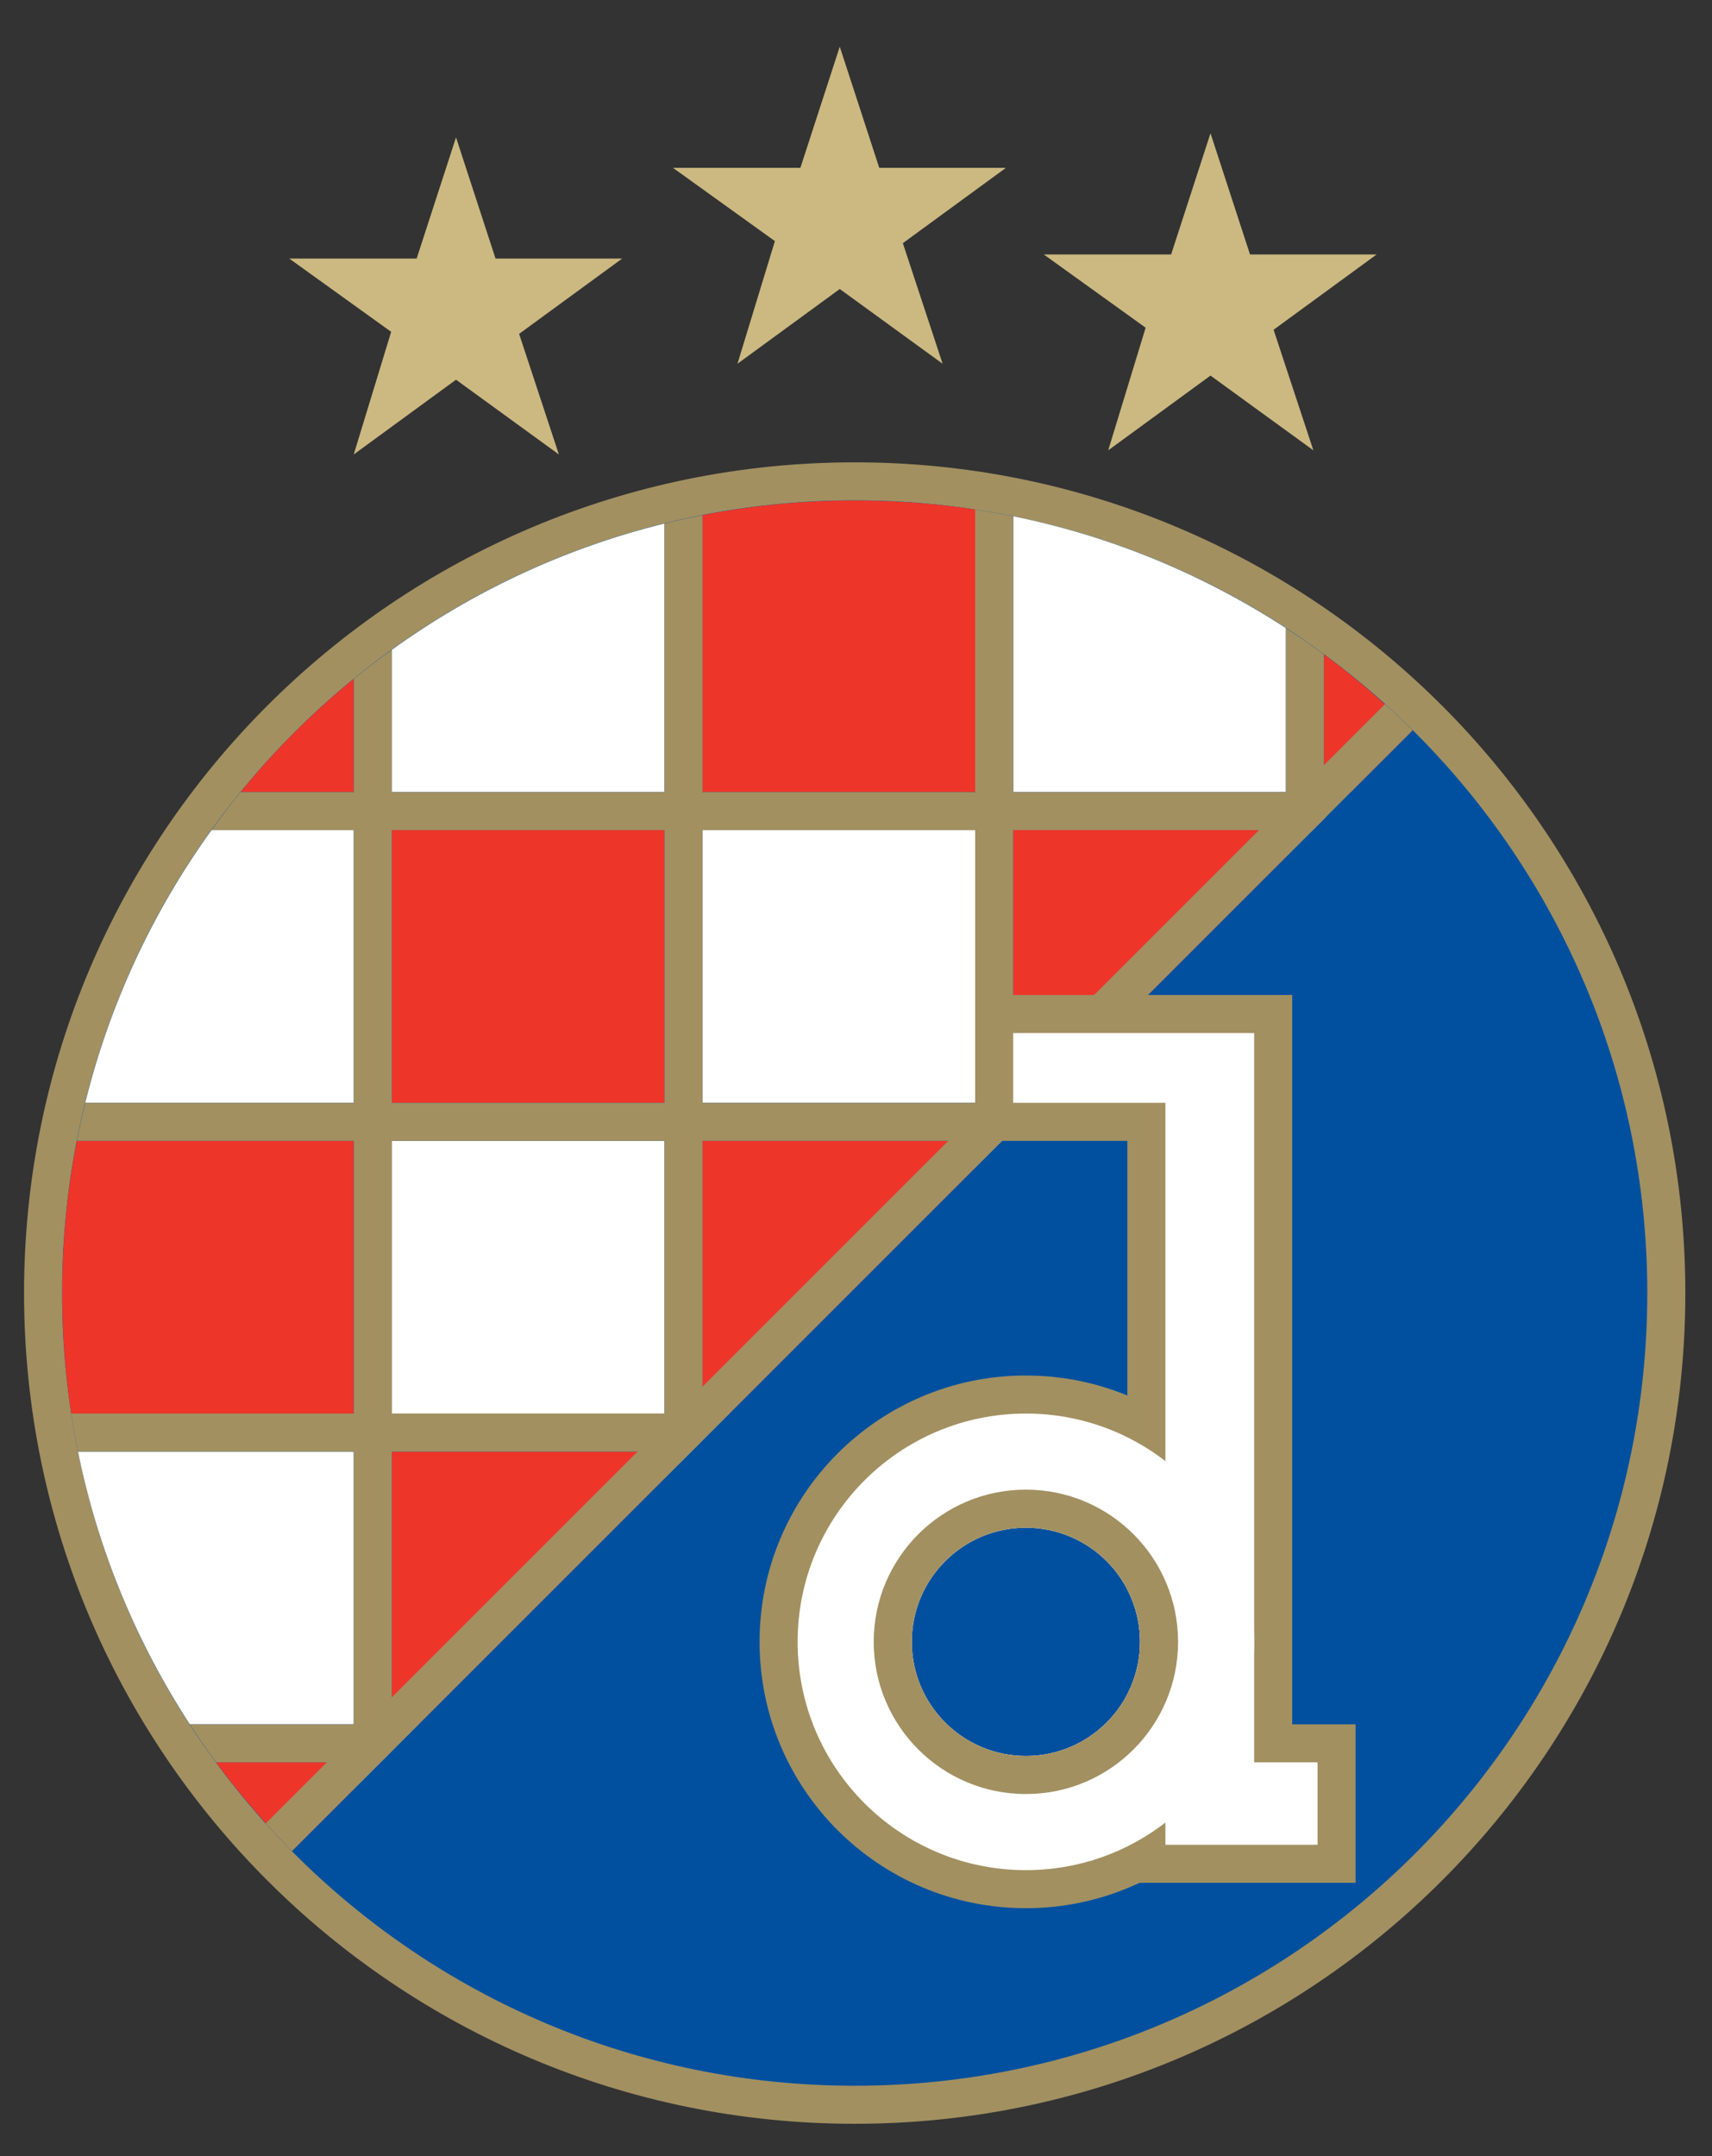 <?xml version="1.0" encoding="UTF-8" standalone="no"?><!DOCTYPE svg PUBLIC "-//W3C//DTD SVG 1.1//EN" "http://www.w3.org/Graphics/SVG/1.1/DTD/svg11.dtd"><svg width="100%" height="100%" viewBox="0 0 135 170" version="1.1" xmlns="http://www.w3.org/2000/svg" xmlns:xlink="http://www.w3.org/1999/xlink" xml:space="preserve" xmlns:serif="http://www.serif.com/" style="fill-rule:evenodd;clip-rule:evenodd;stroke-linejoin:round;stroke-miterlimit:2;"><rect x="0" y="0" width="135" height="170" fill="#333333" stroke="none"/><rect id="Artboard1" x="0" y="0" width="134.594" height="169.381" style="fill:none;"/><g><path d="M132.897,101.953c0,36.175 -29.325,65.5 -65.5,65.5c-36.175,0 -65.5,-29.325 -65.5,-65.5c0,-36.174 29.325,-65.5 65.5,-65.5c36.175,0 65.5,29.326 65.5,65.5Z" style="fill:#a29061;fill-rule:nonzero;"/><path d="M129.897,101.953c0,34.518 -27.982,62.5 -62.5,62.5c-34.518,0 -62.5,-27.982 -62.5,-62.5c0,-34.517 27.982,-62.5 62.5,-62.5c34.518,0 62.5,27.983 62.5,62.5Z" style="fill:#00509f;fill-rule:nonzero;"/><rect x="30.897" y="65.453" width="21.5" height="21.5" style="fill:#ee352a;fill-rule:nonzero;"/><rect x="55.397" y="65.453" width="21.5" height="21.5" style="fill:#fff;fill-rule:nonzero;"/><rect x="30.897" y="89.953" width="21.5" height="21.5" style="fill:#fff;fill-rule:nonzero;"/><path d="M27.897,135.953l0,-21.5l-21.748,0c1.582,7.794 4.627,15.053 8.816,21.5l12.932,0Z" style="fill:#fff;fill-rule:nonzero;"/><path d="M5.614,111.453l22.283,0l0,-21.5l-21.837,0c-0.723,3.714 -1.117,7.543 -1.15,11.459l0,1.082c0.026,3.042 0.258,6.036 0.704,8.959Z" style="fill:#ee352a;fill-rule:nonzero;"/><path d="M27.897,65.453l-11.22,0c-4.594,6.373 -8.019,13.642 -9.956,21.5l21.176,0l0,-21.5Z" style="fill:#fff;fill-rule:nonzero;"/><path d="M27.897,53.525c-3.269,2.668 -6.261,5.66 -8.929,8.928l8.929,0l0,-8.928Z" style="fill:#ee352a;fill-rule:nonzero;"/><path d="M52.397,62.453l0,-21.175c-7.859,1.937 -15.127,5.361 -21.5,9.956l0,11.219l21.5,0Z" style="fill:#fff;fill-rule:nonzero;"/><path d="M76.897,62.453l0,-22.282c-2.924,-0.446 -5.917,-0.678 -8.959,-0.704l-1.082,0c-3.917,0.033 -7.746,0.427 -11.459,1.15l0,21.836l21.5,0Z" style="fill:#ee352a;fill-rule:nonzero;"/><path d="M101.397,62.453l0,-12.931c-6.448,-4.189 -13.707,-7.234 -21.5,-8.816l0,21.747l21.5,0Z" style="fill:#fff;fill-rule:nonzero;"/><path d="M23.035,145.929l4.862,-4.862l0,-2.114l-10.865,0c1.823,2.478 3.843,4.796 6.003,6.976Z" style="fill:#ee352a;fill-rule:nonzero;"/><path d="M52.397,116.571l0,-2.118l-21.5,0l0,21.5l2.114,0l19.386,-19.382Z" style="fill:#ee352a;fill-rule:nonzero;"/><path d="M76.897,92.073l0,-2.12l-21.5,0l0,21.5l2.117,0l19.383,-19.38Z" style="fill:#ee352a;fill-rule:nonzero;"/><path d="M101.397,67.576l0,-2.123l-21.5,0l0,21.5l2.12,0l19.38,-19.377Z" style="fill:#ee352a;fill-rule:nonzero;"/><path d="M111.377,57.597c-2.18,-2.162 -4.501,-4.184 -6.98,-6.008l0,10.864l2.123,0l4.857,-4.856Z" style="fill:#ee352a;fill-rule:nonzero;"/><path d="M23.018,145.953l88.379,-88.379c-0.711,-0.704 -1.437,-1.391 -2.181,-2.061l-88.26,88.259c0.67,0.744 1.357,1.471 2.062,2.181Z" style="fill:#a29061;fill-rule:nonzero;"/><path d="M30.011,138.953l3,-3l-18.046,0c0.663,1.02 1.348,2.022 2.067,3l12.979,0Z" style="fill:#a29061;fill-rule:nonzero;"/><path d="M54.514,114.453l3,-3l-51.9,0c0.154,1.009 0.334,2.008 0.535,3l48.365,0Z" style="fill:#a29061;fill-rule:nonzero;"/><path d="M79.017,89.953l3,-3l-75.296,0c-0.244,0.992 -0.465,1.991 -0.661,3l72.957,0Z" style="fill:#a29061;fill-rule:nonzero;"/><path d="M103.52,65.453l1.044,-1.043l0,-1.957l-85.596,0c-0.796,0.975 -1.554,1.979 -2.291,3l86.843,0Z" style="fill:#a29061;fill-rule:nonzero;"/><path d="M30.897,138.067l0,-86.833c-1.022,0.737 -2.026,1.495 -3,2.291l0,87.542l3,-3Z" style="fill:#a29061;fill-rule:nonzero;"/><path d="M55.397,113.571l0,-72.954c-1.01,0.196 -2.009,0.417 -3,0.661l0,75.293l3,-3Z" style="fill:#a29061;fill-rule:nonzero;"/><path d="M79.897,89.074l0,-48.368c-0.993,-0.201 -1.992,-0.381 -3,-0.535l0,51.902l3,-2.999Z" style="fill:#a29061;fill-rule:nonzero;"/><path d="M104.397,64.576l0,-12.987c-0.978,-0.719 -1.98,-1.404 -3,-2.067l0,18.054l3,-3Z" style="fill:#a29061;fill-rule:nonzero;"/><path d="M101.897,135.953l0,-57.5l-25,0l0,11.5l12,0l0,35.389c0.634,1.233 1,2.628 1,4.111c0,1.483 -0.366,2.878 -1,4.112l0,14.888l18,0l0,-12.5l-5,0Z" style="fill:#a29061;fill-rule:nonzero;"/><path d="M80.898,138.453c-4.972,0 -9,-4.029 -9,-9c0,-4.971 4.028,-9 9,-9c4.97,0 8.999,4.029 8.999,9c0,4.971 -4.029,9 -8.999,9Zm-0.001,-30c-11.599,0 -21,9.402 -21,21c0,11.599 9.401,21 21,21c11.598,0 21,-9.401 21,-21c0,-11.598 -9.402,-21 -21,-21Z" style="fill:#a29061;fill-rule:nonzero;"/><path d="M98.897,138.953l0,-57.5l-19,0l0,5.5l12,0l0,58.5l12,0l0,-6.5l-5,0Z" style="fill:#fff;fill-rule:nonzero;"/><path d="M80.898,138.453c-4.972,0 -9,-4.029 -9,-9c0,-4.971 4.028,-9 9,-9c4.97,0 8.999,4.029 8.999,9c0,4.971 -4.029,9 -8.999,9Zm-0.001,-27c-9.942,0 -18,8.059 -18,18c0,9.941 8.058,18 18,18c9.941,0 18,-8.059 18,-18c0,-9.941 -8.059,-18 -18,-18Z" style="fill:#fff;fill-rule:nonzero;"/><path d="M80.898,138.453c-4.972,0 -9,-4.029 -9,-9c0,-4.971 4.028,-9 9,-9c4.97,0 8.999,4.029 8.999,9c0,4.971 -4.029,9 -8.999,9Zm-0.001,-21c-6.627,0 -12,5.373 -12,12c0,6.627 5.373,12 12,12c6.627,0 12,-5.373 12,-12c0,-6.627 -5.373,-12 -12,-12Z" style="fill:#a29061;fill-rule:nonzero;"/></g><path d="M35.959,10.832l-3.104,9.554l-10.047,0l8.037,5.777l-2.951,9.669l8.065,-5.893l8.111,5.893l-3.135,-9.507l8.127,-5.939l-9.987,0l-3.116,-9.554Z" style="fill:#ccb981;"/><path d="M66.219,3.68l-3.104,9.554l-10.047,0l8.036,5.776l-2.951,9.67l8.066,-5.893l8.111,5.893l-3.136,-9.507l8.128,-5.939l-9.988,0l-3.115,-9.554Z" style="fill:#ccb981;"/><path d="M95.454,10.507l-3.104,9.554l-10.047,0l8.036,5.777l-2.951,9.669l8.066,-5.893l8.111,5.893l-3.136,-9.507l8.128,-5.939l-9.988,0l-3.115,-9.554Z" style="fill:#ccb981;"/></svg>